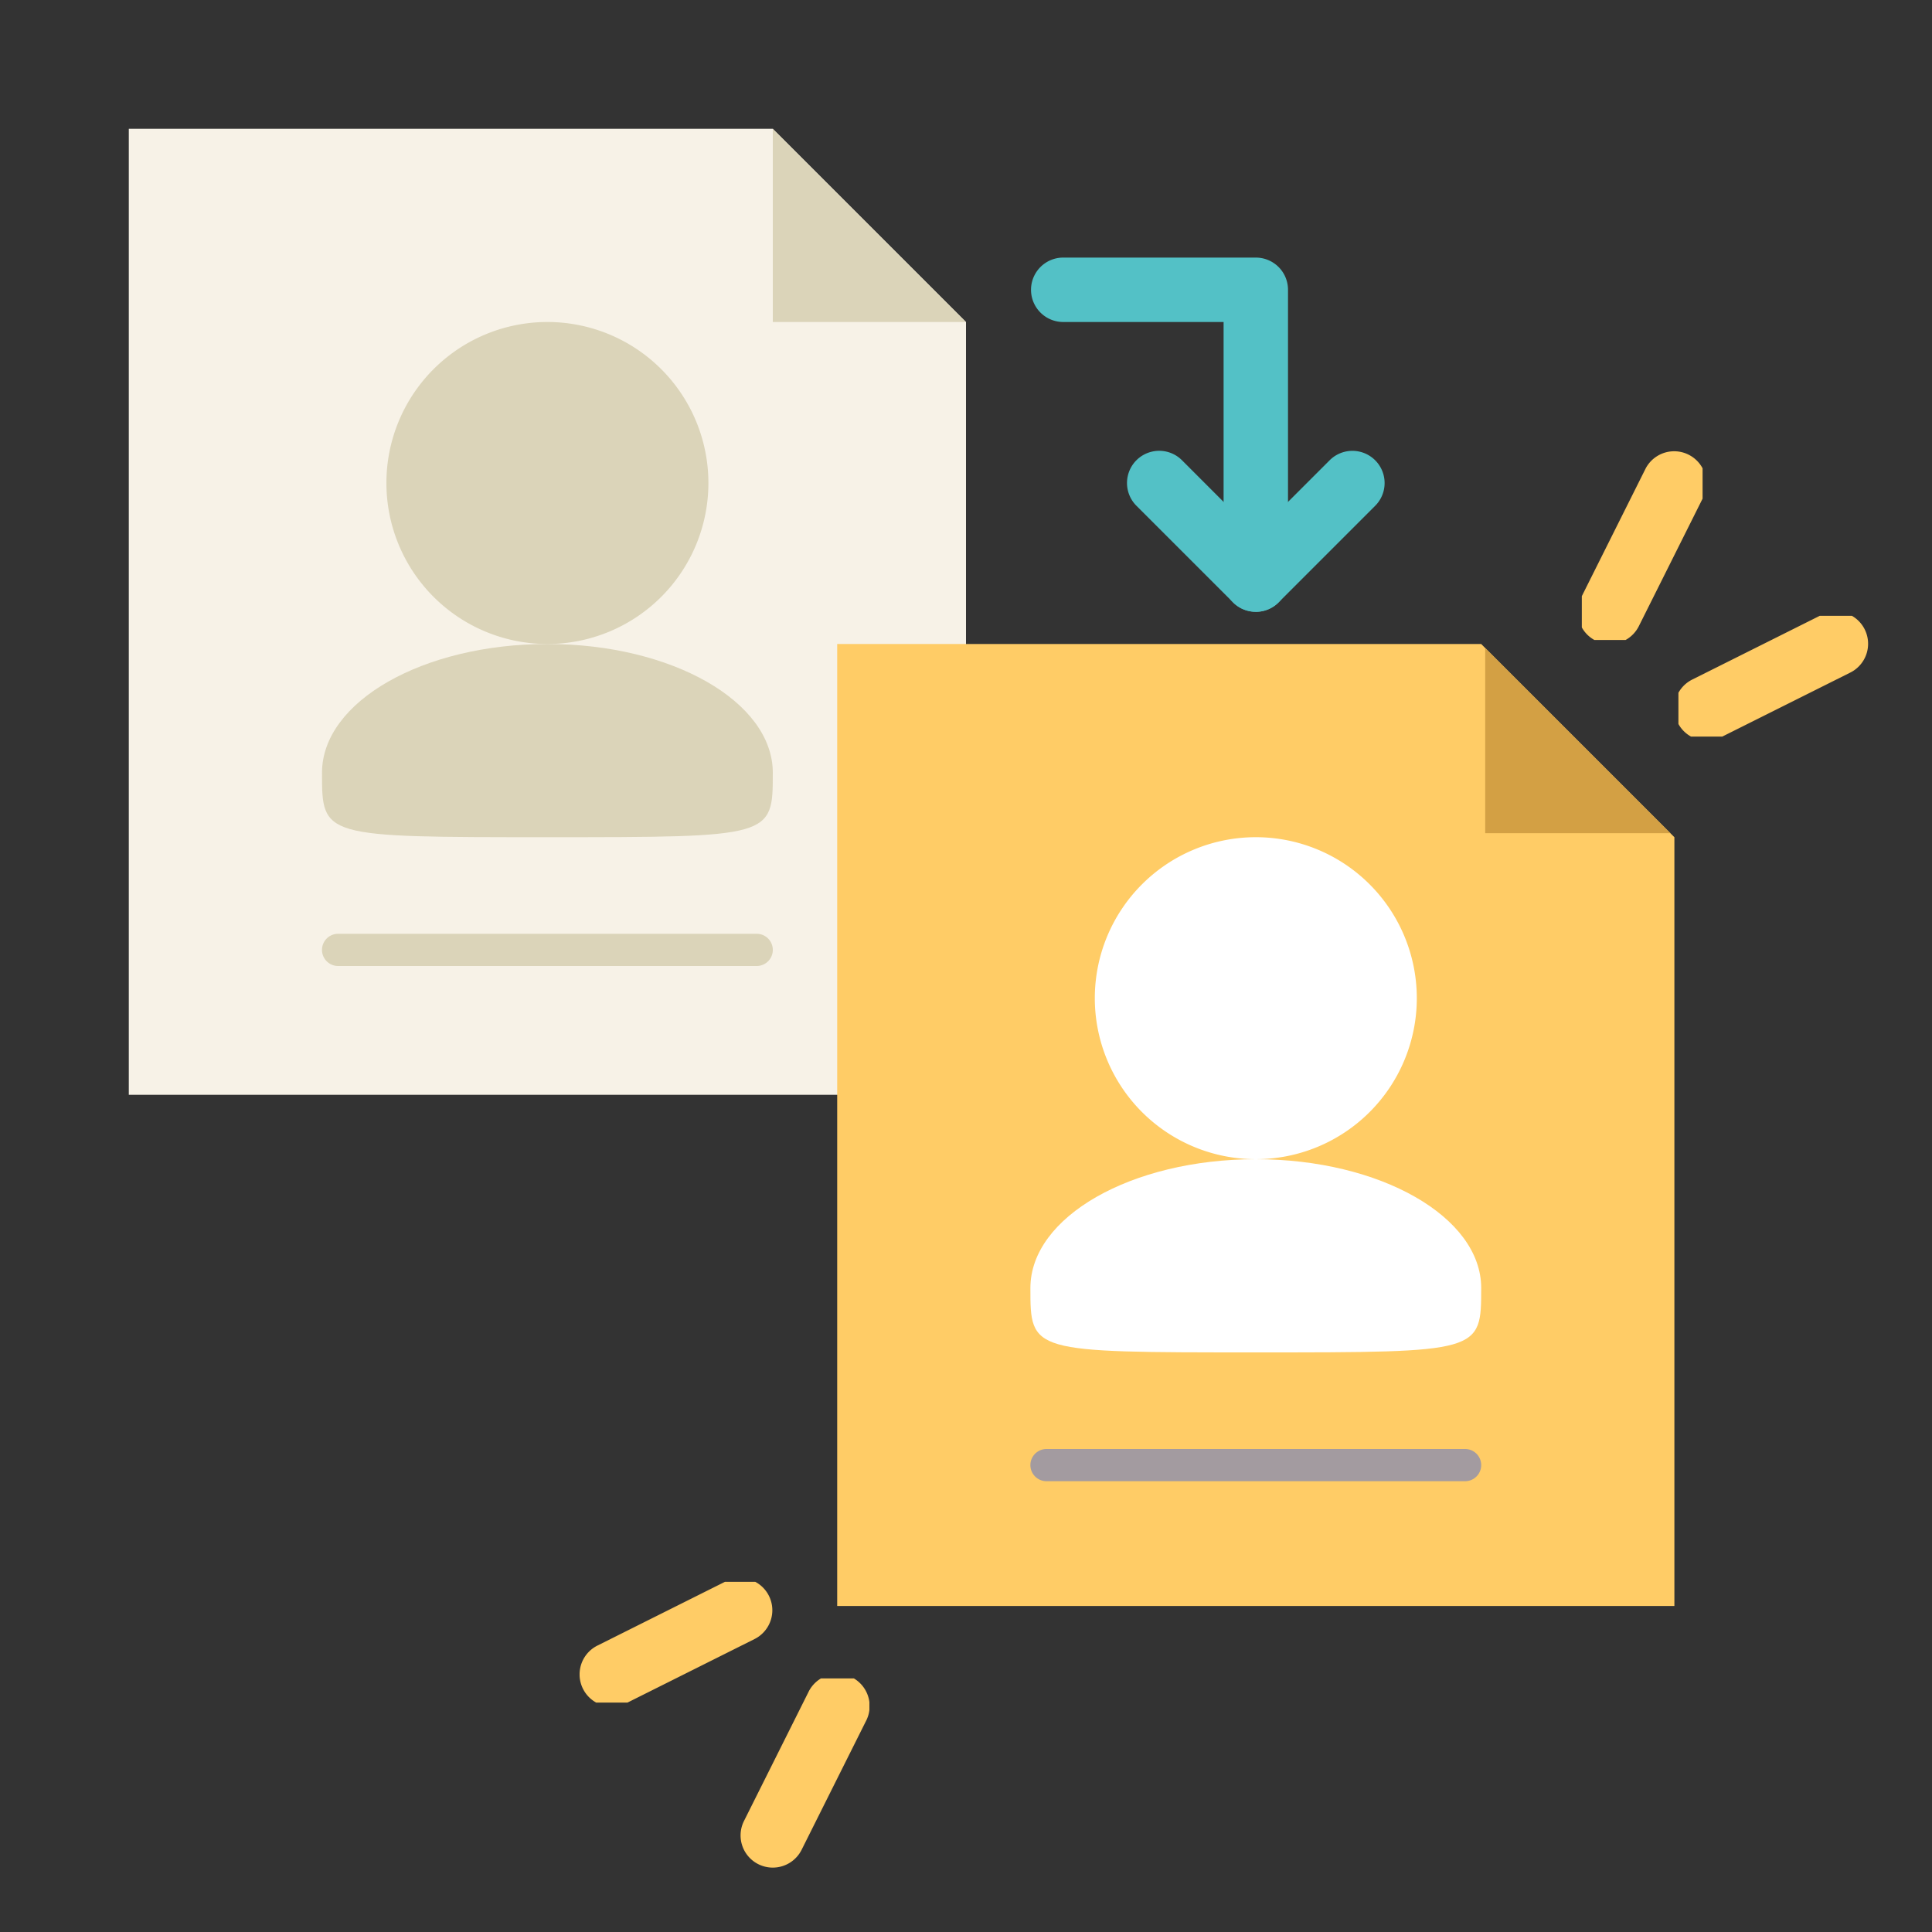 <svg id="img_personaldata_re" xmlns="http://www.w3.org/2000/svg" xmlns:xlink="http://www.w3.org/1999/xlink" width="160" height="160" viewBox="0 0 160 160" preserveAspectRatio="xMinYMid">
  <rect x="0" y="0" width="160" height="160" fill="#333333" stroke="none"/>
  <defs>
    <clipPath id="clip-path">
      <rect id="長方形_120" data-name="長方形 120" width="160" height="160" fill="none"/>
    </clipPath>
    <clipPath id="clip-path-2">
      <rect id="長方形_114" data-name="長方形 114" width="70" height="80" transform="translate(-0.333 -0.333)" fill="none"/>
    </clipPath>
    <clipPath id="clip-path-3">
      <rect id="長方形_115" data-name="長方形 115" width="16" height="16" transform="translate(0.333 -0.333)" fill="none"/>
    </clipPath>
    <clipPath id="clip-path-4">
      <rect id="長方形_116" data-name="長方形 116" width="10" height="16" transform="translate(0.334 -0.334)" fill="none"/>
    </clipPath>
    <clipPath id="clip-path-5">
      <rect id="長方形_117" data-name="長方形 117" width="16" height="10" transform="translate(0.334 0.332)" fill="none"/>
    </clipPath>
    <clipPath id="clip-path-6">
      <rect id="長方形_118" data-name="長方形 118" width="11" height="16" transform="translate(-0.332 0.332)" fill="none"/>
    </clipPath>
    <clipPath id="clip-path-7">
      <rect id="長方形_119" data-name="長方形 119" width="16" height="10" transform="translate(0.001 0.333)" fill="none"/>
    </clipPath>
  </defs>
  <path id="パス_182" data-name="パス 182" d="M73.333,84H4V4H57.333l16,16Z" transform="translate(6.667 6.667)" fill="#f7f2e7"/>
  <path id="パス_183" data-name="パス 183" d="M40,20H24V4Z" transform="translate(40 6.667)" fill="#dbd4b9"/>
  <g id="グループ_114" data-name="グループ 114">
    <g id="グループ_113" data-name="グループ 113" clip-path="url(#clip-path)">
      <path id="パス_184" data-name="パス 184" d="M38.667,23.333A13.333,13.333,0,1,1,25.333,10,13.335,13.335,0,0,1,38.667,23.333" transform="translate(20 16.667)" fill="#dbd4b9"/>
      <path id="パス_185" data-name="パス 185" d="M47.333,30.667c0,5.333,0,5.333-18.667,5.333S10,36,10,30.667C10,24.776,18.357,20,28.667,20s18.667,4.776,18.667,10.667" transform="translate(16.667 33.333)" fill="#dbd4b9"/>
      <g id="グループ_97" data-name="グループ 97" transform="translate(69.333 53.334)" style="isolation: isolate">
        <g id="グループ_96" data-name="グループ 96">
          <g id="グループ_95" data-name="グループ 95" clip-path="url(#clip-path-2)">
            <path id="パス_186" data-name="パス 186" d="M95.333,100H26V20H79.333l16,16Z" transform="translate(-26 -20)" fill="#fc6"/>
          </g>
        </g>
      </g>
      <g id="グループ_100" data-name="グループ 100" transform="translate(122.667 53.333)" style="isolation: isolate">
        <g id="グループ_99" data-name="グループ 99">
          <g id="グループ_98" data-name="グループ 98" clip-path="url(#clip-path-3)">
            <path id="パス_187" data-name="パス 187" d="M62,36H46V20Z" transform="translate(-46 -20)" fill="#d3a044"/>
          </g>
        </g>
      </g>
      <path id="パス_188" data-name="パス 188" d="M60.667,39.333A13.333,13.333,0,1,1,47.333,26,13.335,13.335,0,0,1,60.667,39.333" transform="translate(56.667 43.333)" fill="#fff"/>
      <path id="パス_189" data-name="パス 189" d="M69.333,46.667c0,5.333,0,5.333-18.667,5.333S32,52,32,46.667C32,40.776,40.357,36,50.667,36s18.667,4.776,18.667,10.667" transform="translate(53.333 60)" fill="#fff"/>
      <path id="パス_190" data-name="パス 190" d="M46,31.667H11.333a1.333,1.333,0,1,1,0-2.667H46a1.333,1.333,0,1,1,0,2.667" transform="translate(16.667 48.333)" fill="#dbd4b9"/>
      <path id="パス_191" data-name="パス 191" d="M68,47.667H33.333a1.333,1.333,0,0,1,0-2.667H68a1.333,1.333,0,1,1,0,2.667" transform="translate(53.333 75)" fill="#a39ba0"/>
      <g id="グループ_103" data-name="グループ 103" transform="translate(130.666 37.335)" style="isolation: isolate">
        <g id="グループ_102" data-name="グループ 102">
          <g id="グループ_101" data-name="グループ 101" clip-path="url(#clip-path-4)">
            <path id="パス_192" data-name="パス 192" d="M51.665,30a2.666,2.666,0,0,1-2.384-3.859l5.333-10.667a2.668,2.668,0,0,1,4.773,2.384L54.054,28.525A2.669,2.669,0,0,1,51.665,30" transform="translate(-49 -14.001)" fill="#fc6"/>
          </g>
        </g>
      </g>
      <g id="グループ_106" data-name="グループ 106" transform="translate(138.666 50.668)" style="isolation: isolate">
        <g id="グループ_105" data-name="グループ 105">
          <g id="グループ_104" data-name="グループ 104" clip-path="url(#clip-path-5)">
            <path id="パス_193" data-name="パス 193" d="M54.67,29.666a2.667,2.667,0,0,1-1.195-5.053L64.142,19.28a2.668,2.668,0,1,1,2.384,4.773L55.86,29.386a2.674,2.674,0,0,1-1.189.28" transform="translate(-52 -19.001)" fill="#fc6"/>
          </g>
        </g>
      </g>
      <g id="グループ_109" data-name="グループ 109" transform="translate(61.332 138.668)" style="isolation: isolate">
        <g id="グループ_108" data-name="グループ 108">
          <g id="グループ_107" data-name="グループ 107" clip-path="url(#clip-path-6)">
            <path id="パス_194" data-name="パス 194" d="M25.665,68a2.666,2.666,0,0,1-2.384-3.859l5.333-10.667a2.668,2.668,0,1,1,4.773,2.384L28.054,66.525A2.669,2.669,0,0,1,25.665,68" transform="translate(-23 -52.001)" fill="#fc6"/>
          </g>
        </g>
      </g>
      <g id="グループ_112" data-name="グループ 112" transform="translate(47.999 130.667)" style="isolation: isolate">
        <g id="グループ_111" data-name="グループ 111">
          <g id="グループ_110" data-name="グループ 110" clip-path="url(#clip-path-7)">
            <path id="パス_195" data-name="パス 195" d="M20.67,59.667a2.667,2.667,0,0,1-1.195-5.053L30.142,49.28a2.668,2.668,0,0,1,2.384,4.773L21.86,59.387a2.674,2.674,0,0,1-1.189.28" transform="translate(-18 -49)" fill="#fc6"/>
          </g>
        </g>
      </g>
      <path id="パス_196" data-name="パス 196" d="M50.667,37.333A2.664,2.664,0,0,1,48,34.667V13.333H34.667a2.667,2.667,0,0,1,0-5.333h16a2.664,2.664,0,0,1,2.667,2.667v24a2.664,2.664,0,0,1-2.667,2.667" transform="translate(53.333 13.333)" fill="#53c1c6"/>
      <path id="パス_197" data-name="パス 197" d="M45.667,27.334a2.659,2.659,0,0,1-1.885-.781l-8-8a2.666,2.666,0,0,1,3.771-3.771L45.667,20.9l6.115-6.115a2.666,2.666,0,1,1,3.771,3.771l-8,8a2.659,2.659,0,0,1-1.885.781" transform="translate(58.333 23.333)" fill="#53c1c6"/>
    </g>
  </g>
</svg>
